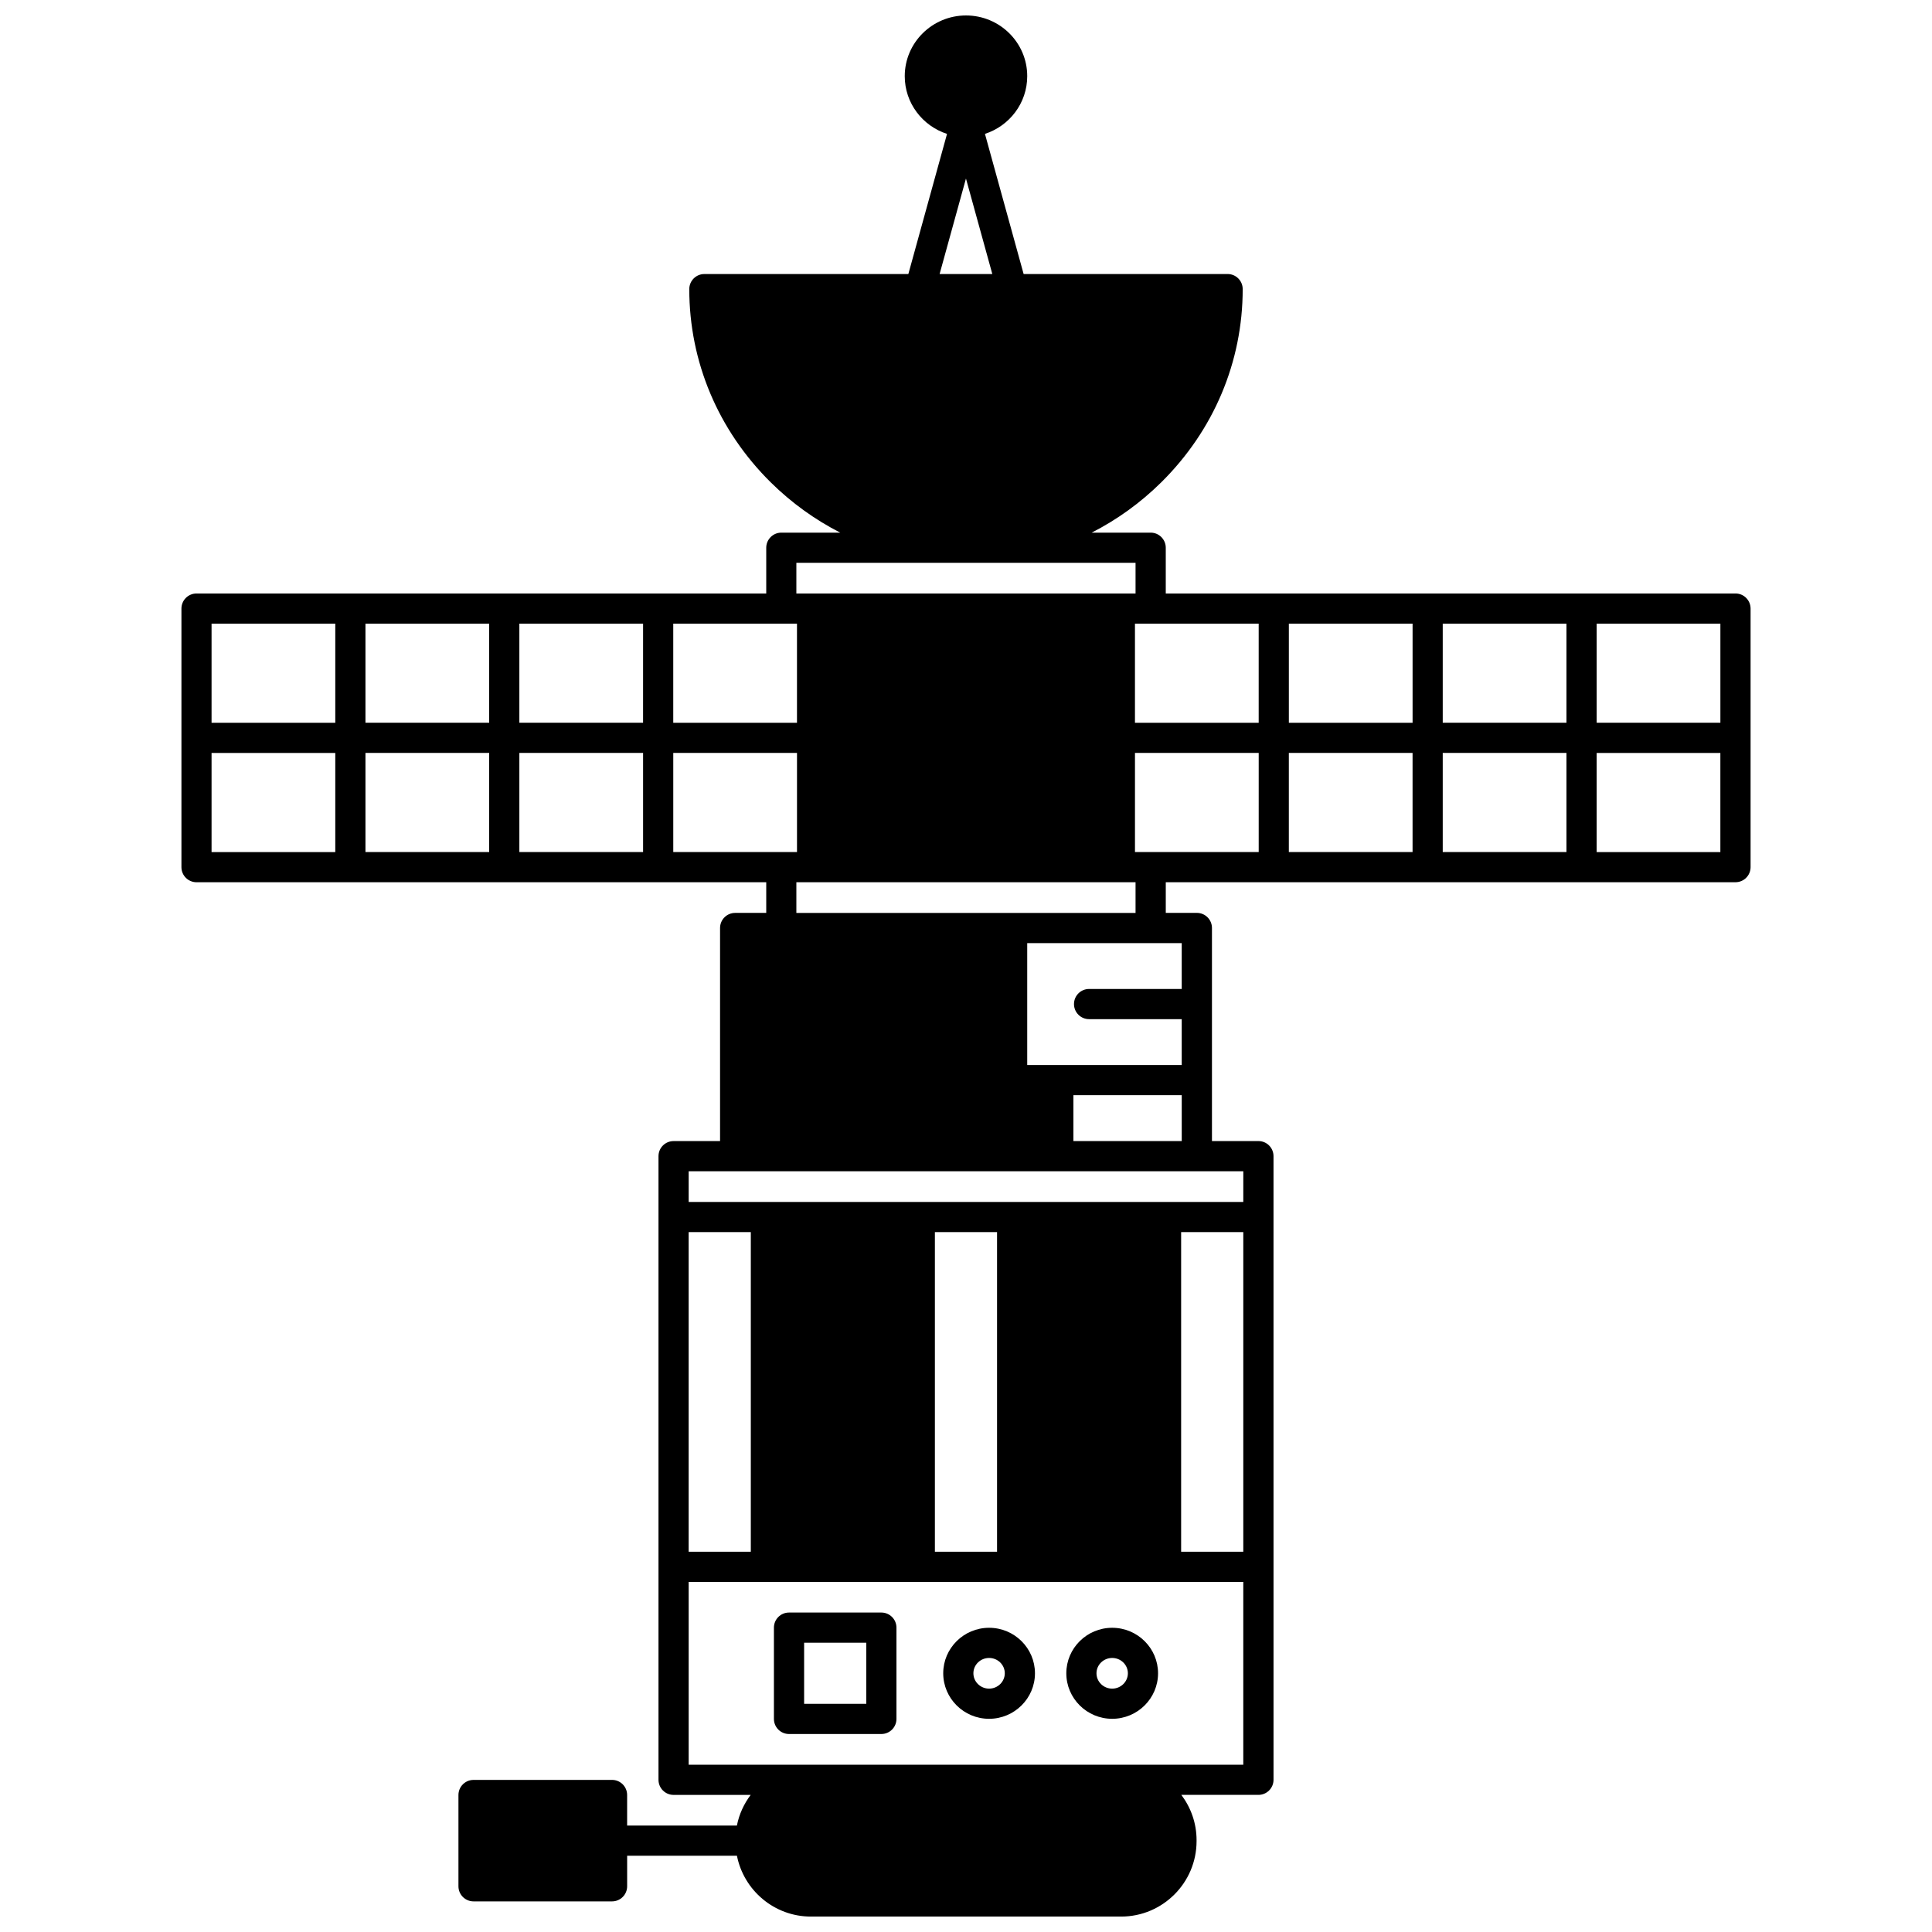 <?xml version="1.0" encoding="UTF-8"?>
<!-- Uploaded to: SVG Find, www.svgfind.com, Generator: SVG Find Mixer Tools -->
<svg width="800px" height="800px" version="1.1" viewBox="144 144 512 512" xmlns="http://www.w3.org/2000/svg">
 <defs>
  <clipPath id="a">
   <path d="m192 148.09h416v503.81h-416z"/>
  </clipPath>
 </defs>
 <g clip-path="url(#a)">
  <path d="m603.92 301.28h-150.98v-12.125c0-2.207-1.789-4-4-4h-15.629c6.699-3.422 12.918-7.879 18.426-13.328 13.922-13.762 21.59-31.949 21.59-51.211 0-2.207-1.789-4-4-4h-54.055l-10.25-37.137c6.496-2.106 11.203-8.16 11.203-15.293 0.008-8.871-7.273-16.09-16.223-16.09-8.953 0-16.234 7.219-16.234 16.094 0 7.133 4.707 13.188 11.203 15.293l-10.25 37.137h-54.055c-2.207 0-4 1.789-4 4 0 19.258 7.668 37.445 21.59 51.211 5.512 5.445 11.727 9.906 18.426 13.328l-15.621-0.004c-2.207 0-4 1.789-4 4v12.125h-150.98c-2.207 0-4 1.789-4 4v68.523c0 2.207 1.789 4 4 4h150.98v8.125h-8.238c-2.207 0-4 1.789-4 4v56.469h-12.316c-2.207 0-4 1.789-4 4v165.27c0 2.207 1.789 4 4 4h20.43c-1.781 2.363-3.062 5.117-3.652 8.125l-29.09-0.004v-8.098c0-2.207-1.789-4-4-4l-36.703 0.004c-2.207 0-4 1.789-4 4v24.191c0 2.207 1.789 4 4 4h36.707c2.207 0 4-1.789 4-4v-8.098h29.094c1.809 9.176 9.91 16.125 19.609 16.125h82.207c11.023 0 19.992-8.969 19.992-19.992v-0.262c0-4.504-1.516-8.648-4.035-11.996h20.43c2.207 0 4-1.789 4-4l-0.004-165.27c0-2.207-1.789-4-4-4h-12.312v-56.469c0-2.207-1.789-4-4-4h-8.238v-8.125h150.98c2.207 0 4-1.789 4-4v-68.523c-0.004-2.207-1.793-3.996-4-3.996zm-4 34.254h-32.789v-26.262l32.789 0.004zm-150.98 34.27h-4.16v-26.27h32.789v26.27zm8.234 76.59h-28.711v-12.164h28.711zm-134.75-76.59v-26.27h32.789v26.27zm32.785-60.527v26.262h-32.789v-26.262zm93.727 0h28.629v26.262h-32.789v-26.262zm36.625 0h32.789v26.262h-32.789zm-171.14 26.258h-32.785v-26.262h32.789zm-40.785 0h-32.785v-26.262h32.789zm0 8v26.27h-32.785v-26.27zm8 0h32.789v26.27h-32.789zm73.41 42.395v-8.125h89.887v8.125zm130.51-42.395h32.789v26.27h-32.789zm40.785 0h32.789v26.27h-32.789zm0-8v-26.262h32.789v26.262zm-126.35-144.22 6.984 25.305h-13.969zm-44.945 101.84h89.887v8.125l-85.727 0.004h-4.16zm-122.19 16.125v26.262l-32.789-0.004v-26.262zm-32.789 34.258h32.789v26.27h-32.789zm273.42 126.98v84.707h-16.473v-84.707zm-65.258 84.707h-16.473v-84.707h16.473zm-65.254 0h-16.473v-84.707h16.473zm98.121 56.441h-114.59v-48.441h146.98v48.441zm32.391-149.14h-146.98v-8.125h12.316l61.176-0.004h73.492zm-16.316-56.438h-24.551c-2.207 0-4 1.789-4 4 0 2.207 1.789 4 4 4h24.551v12.156h-40.945v-32.309h40.945zm109.96-36.277v-26.27h32.785v26.27z"/>
 </g>
 <path d="m377.57 571.34h-24.473c-2.207 0-4 1.789-4 4v24.191c0 2.207 1.789 4 4 4h24.473c2.207 0 4-1.789 4-4v-24.191c0-2.211-1.793-4-4-4zm-3.996 24.191h-16.473v-16.195h16.473z"/>
 <path d="m406.12 575.38c-6.703 0-12.156 5.406-12.156 12.055 0 6.652 5.453 12.066 12.156 12.066 6.703 0 12.156-5.414 12.156-12.066 0-6.648-5.453-12.055-12.156-12.055zm0 16.125c-2.293 0-4.16-1.824-4.16-4.07 0-2.238 1.867-4.059 4.16-4.059 2.293 0 4.16 1.82 4.16 4.059-0.004 2.242-1.867 4.07-4.16 4.07z"/>
 <path d="m438.74 575.38c-6.703 0-12.156 5.406-12.156 12.055 0 6.652 5.453 12.066 12.156 12.066 6.703 0 12.156-5.414 12.156-12.066 0-6.648-5.453-12.055-12.156-12.055zm0 16.125c-2.293 0-4.16-1.824-4.16-4.07 0-2.238 1.867-4.059 4.16-4.059 2.293 0 4.16 1.82 4.16 4.059 0 2.242-1.867 4.07-4.16 4.07z"/>
</svg>